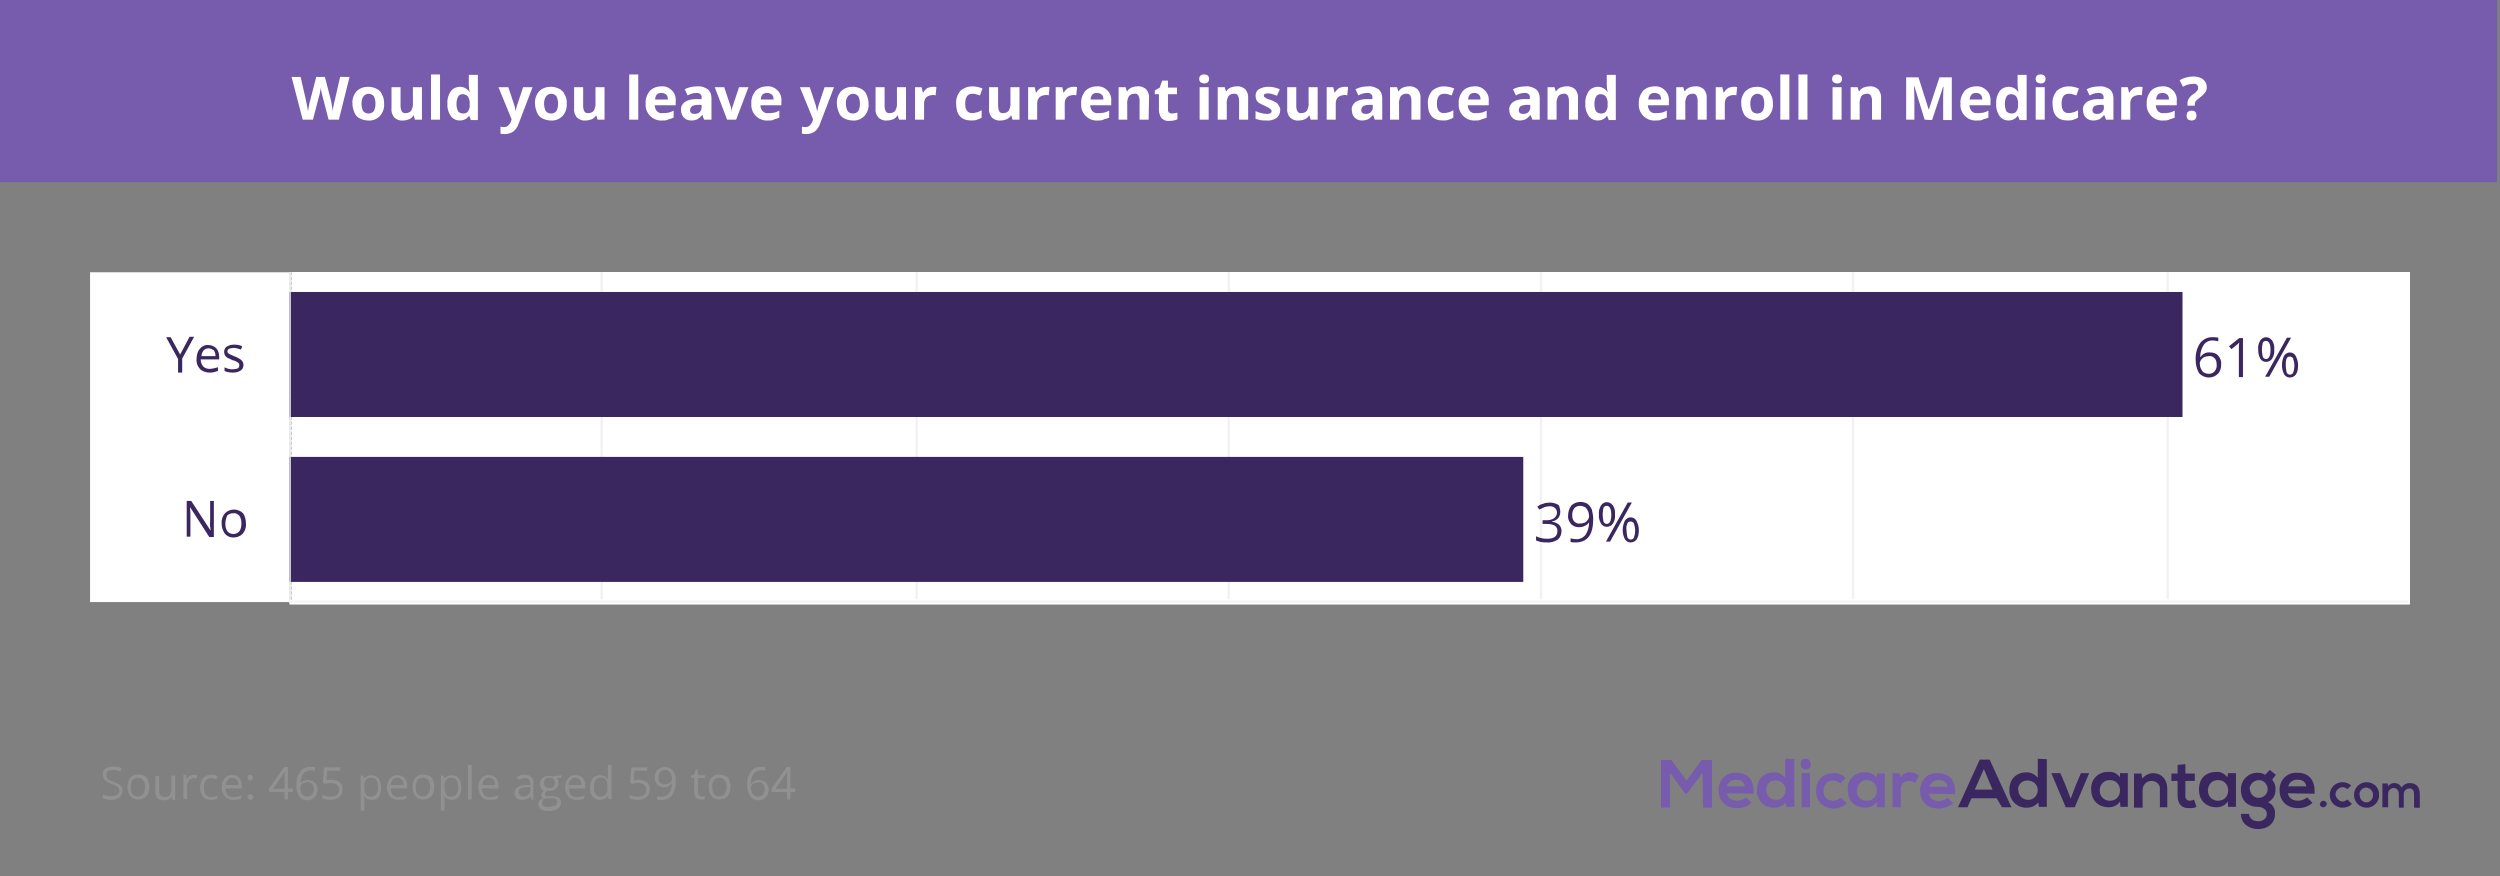 <svg xmlns="http://www.w3.org/2000/svg" xmlns:xlink="http://www.w3.org/1999/xlink" xml:space="preserve" id="Layer_1" x="0" y="0" enable-background="new 0 0 607.9 213.1" version="1.1" viewBox="0 0 607.9 213.1"><rect x="0" y="0" width="607.9" height="213.1" fill="#808080" stroke="none"/><style>.st0{fill-rule:evenodd;clip-rule:evenodd;fill:#fff}.st1{fill:#3b2760}.st3{fill:none;stroke:#f2f2f2;stroke-width:.607;stroke-miterlimit:10}.st11{fill-rule:evenodd;clip-rule:evenodd;fill:#3b2760}.st13{fill:none;stroke:#f5f5f5;stroke-width:.607;stroke-linecap:square;stroke-linejoin:bevel}.st15{fill:#919191}.st17{fill:#fff}</style><path id="path13" d="M21.9 66.2v80.2h563.5V66.2H21.9z" class="st0"/><g id="text23"><g><path d="m43.8 86.2 2.3-4.3h1.1l-2.9 5.3v3.4h-1v-3.3L40.4 82h1.1l2.3 4.2zM50.9 90.6c-.8 0-1.7-.3-2.3-.9-.6-.7-.9-1.5-.8-2.4 0-.9.2-1.8.8-2.5.5-.6 1.3-1 2.1-.9.7 0 1.4.3 1.9.8.5.6.7 1.3.7 2.1v.6h-4.5c0 .6.2 1.2.6 1.7.4.4 1 .6 1.5.6.7 0 1.4-.2 2.1-.4v.9c-.3.1-.6.2-1 .3-.3.1-.7.1-1.1.1zm-.2-5.9c-.5 0-.9.2-1.2.5-.3.4-.5.9-.5 1.4h3.4c0-.5-.1-1-.4-1.4-.4-.3-.9-.5-1.3-.5zM59.2 88.7c0 .6-.2 1.1-.7 1.4-.6.4-1.2.5-1.9.5s-1.4-.1-2-.4v-.9c.3.2.7.3 1 .4.3.1.7.1 1 .1.4 0 .8-.1 1.2-.2.4-.2.5-.8.3-1.2-.1-.1-.1-.2-.2-.2-.4-.3-.8-.5-1.3-.6-.4-.2-.9-.4-1.3-.6-.2-.1-.4-.3-.6-.6-.1-.2-.2-.5-.2-.8 0-.5.2-1 .6-1.3.5-.3 1.1-.5 1.8-.5s1.4.1 2 .4l-.3.8c-.6-.2-1.2-.4-1.8-.4-.4 0-.7.1-1.1.2-.2.1-.4.4-.4.6 0 .2 0 .3.1.4.1.1.3.3.4.3.4.2.7.3 1.1.5.6.2 1.1.5 1.6.8.6.5.7.9.7 1.3z" class="st1"/></g><g><path d="M52 130.6h-1.1l-4.7-7.3c.1.9.1 1.6.1 2.3v4.9h-.9v-8.7h1.1l4.7 7.2c0-.1 0-.4-.1-1s0-1 0-1.2v-5h.9v8.8zM59.8 127.3c.1.9-.2 1.8-.8 2.5-.6.6-1.4.9-2.2.9-.5 0-1.1-.1-1.5-.4-.5-.3-.8-.7-1-1.2-.3-.6-.4-1.2-.4-1.8-.1-.9.2-1.8.8-2.5.6-.6 1.4-.9 2.2-.9.8 0 1.6.3 2.2.9.5.7.7 1.6.7 2.5zm-5 0c0 .7.1 1.3.5 1.9.7.8 2 .9 2.8.1l.1-.1c.4-.6.5-1.2.5-1.9s-.1-1.3-.5-1.9c-.4-.4-.9-.7-1.5-.6-.6 0-1.1.2-1.5.6-.2.6-.4 1.2-.4 1.9z" class="st1"/></g></g><path id="path25" d="M70.4 66.2v80.2H586V66.2H70.4z" class="st0"/><path id="path27" d="M70.4 66.2v80.2H586V66.2H70.4z" class="st0"/><path id="path29" d="M70.4 66.2v80.2H586V66.2H70.4z" class="st0"/><path id="path31" d="M70.4 66.2V147H586V66.2H70.4z" class="st0"/><g><defs><path id="SVGID_1_" d="M70.4 66.2h514.9v80.2H70.4z"/></defs><clipPath id="SVGID_2_"><use xlink:href="#SVGID_1_" overflow="visible"/></clipPath><g clip-path="url(#SVGID_2_)"><path id="path33" d="M146.3 145.7V66.2" class="st3"/></g></g><g><defs><path id="SVGID_3_" d="M70.4 66.2h514.9v80.2H70.4z"/></defs><clipPath id="SVGID_4_"><use xlink:href="#SVGID_3_" overflow="visible"/></clipPath><g clip-path="url(#SVGID_4_)"><path id="path35" d="M222.9 145.7V66.2" class="st3"/></g></g><g><defs><path id="SVGID_5_" d="M70.4 66.2h514.9v80.2H70.4z"/></defs><clipPath id="SVGID_6_"><use xlink:href="#SVGID_5_" overflow="visible"/></clipPath><g clip-path="url(#SVGID_6_)"><path id="path37" d="M298.8 145.7V66.2" class="st3"/></g></g><g><defs><path id="SVGID_7_" d="M70.4 66.2h514.9v80.2H70.4z"/></defs><clipPath id="SVGID_8_"><use xlink:href="#SVGID_7_" overflow="visible"/></clipPath><g clip-path="url(#SVGID_8_)"><path id="path39" d="M374.7 145.7V66.2" class="st3"/></g></g><g><defs><path id="SVGID_9_" d="M70.4 66.2h514.9v80.2H70.4z"/></defs><clipPath id="SVGID_10_"><use xlink:href="#SVGID_9_" overflow="visible"/></clipPath><g clip-path="url(#SVGID_10_)"><path id="path41" d="M450.6 145.7V66.2" class="st3"/></g></g><g><defs><path id="SVGID_11_" d="M70.4 66.2h514.9v80.2H70.4z"/></defs><clipPath id="SVGID_12_"><use xlink:href="#SVGID_11_" overflow="visible"/></clipPath><g clip-path="url(#SVGID_12_)"><path id="path43" d="M527.1 145.7V66.2" class="st3"/></g></g><g><defs><path id="SVGID_13_" d="M70.4 66.2h514.9v80.2H70.4z"/></defs><clipPath id="SVGID_14_"><use xlink:href="#SVGID_13_" overflow="visible"/></clipPath><g clip-path="url(#SVGID_14_)"><path id="path45" fill="#cbcbcb" stroke="#cbcbcb" stroke-linejoin="bevel" stroke-width=".607" d="M70.1 145.7v-.6h.6v.6h-.6zm0-1.2v-.6h.6v.6h-.6zm0-1.2v-.6h.6v.6h-.6zm0-1.2v-.6h.6v.6h-.6zm0-1.2v-.6h.6v.6h-.6zm0-1.2v-.6h.6v.6h-.6zm0-1.2v-.6h.6v.6h-.6zm0-1.3v-.6h.6v.6h-.6zm0-1.2v-.6h.6v.6h-.6zm0-1.2v-.6h.6v.6h-.6zm0-1.2v-.6h.6v.6h-.6zm0-1.2v-.6h.6v.6h-.6zm0-1.2v-.6h.6v.6h-.6zm0-1.3v-.6h.6v.6h-.6zm0-1.2v-.6h.6v.6h-.6zm0-1.2v-.6h.6v.6h-.6zm0-1.2v-.6h.6v.6h-.6zm0-1.2v-.6h.6v.6h-.6zm0-1.2v-.6h.6v.6h-.6zm0-1.2v-.6h.6v.6h-.6zm0-1.3v-.6h.6v.6h-.6zm0-1.2v-.6h.6v.6h-.6zm0-1.2v-.6h.6v.6h-.6zm0-1.2v-.6h.6v.6h-.6zm0-1.2v-.6h.6v.6h-.6zm0-1.2v-.6h.6v.6h-.6zm0-1.2v-.6h.6v.6h-.6zm0-1.3v-.6h.6v.6h-.6zm0-1.2v-.6h.6v.6h-.6zm0-1.2v-.6h.6v.6h-.6zm0-1.2v-.6h.6v.6h-.6zm0-1.2v-.6h.6v.6h-.6zm0-1.2v-.6h.6v.6h-.6zm0-1.2v-.6h.6v.6h-.6zm0-1.3v-.6h.6v.6h-.6zm0-1.2v-.6h.6v.6h-.6zm0-1.2v-.6h.6v.6h-.6zm0-1.2v-.6h.6v.6h-.6zm0-1.2V99h.6v.6h-.6zm0-1.2v-.6h.6v.6h-.6zm0-1.2v-.6h.6v.6h-.6zm0-1.3v-.6h.6v.6h-.6zm0-1.2v-.6h.6v.6h-.6zm0-1.2v-.6h.6v.6h-.6zm0-1.2v-.6h.6v.6h-.6zm0-1.2v-.6h.6v.6h-.6zm0-1.2v-.6h.6v.6h-.6zm0-1.2v-.6h.6v.6h-.6zm0-1.3v-.6h.6v.6h-.6zm0-1.2v-.6h.6v.6h-.6zm0-1.2v-.6h.6v.6h-.6zm0-1.2v-.6h.6v.6h-.6zm0-1.2V82h.6v.6h-.6zm0-1.2v-.6h.6v.6h-.6zm0-1.2v-.6h.6v.6h-.6zm0-1.3v-.6h.6v.6h-.6zm0-1.2v-.6h.6v.6h-.6zm0-1.2v-.6h.6v.6h-.6zm0-1.2v-.6h.6v.6h-.6zm0-1.2v-.6h.6v.6h-.6zm0-1.2v-.6h.6v.6h-.6zm0-1.2V71h.6v.6h-.6zm0-1.3v-.6h.6v.6h-.6zm0-1.2v-.6h.6v.6h-.6zm0-1.2v-.6h.6v.6h-.6zm0-1.2v-.6h.6v.6h-.6z"/></g></g><path id="path47" d="M70.4 111.1v30.4h300v-30.4h-300z" class="st11"/><path id="path49" d="M70.4 71v30.4h460.3V71H70.4z" class="st11"/><g id="text55"><g><path d="M533.9 87.6c-.1-1.5.3-3 1.1-4.2.8-1 2-1.5 3.2-1.4.4 0 .8 0 1.2.1v.9c-.4-.1-.8-.2-1.2-.2-.9-.1-1.8.3-2.3 1-.6.9-.9 1.9-.9 3h.1c.5-.8 1.4-1.2 2.3-1.1.8 0 1.5.2 2 .8.5.6.8 1.3.7 2.1 0 .9-.2 1.7-.8 2.3-.6.6-1.4.9-2.2.9-.9 0-1.8-.4-2.4-1.1-.5-.9-.8-2-.8-3.1zm3.2 3.3c.5 0 1.1-.2 1.4-.6.4-.5.6-1.1.5-1.7 0-.5-.1-1.1-.5-1.5-.4-.4-.9-.6-1.4-.5-.4 0-.7.1-1.1.2-.3.2-.6.4-.8.7-.2.3-.3.6-.3.9 0 .4.1.9.3 1.3.2.4.4.7.7.9.5.2.8.3 1.2.3zM545.5 91.7h-1.1v-6.8c0-.6 0-1.1.1-1.6l-.3.3c-.1.1-.6.5-1.6 1.3l-.6-.7 2.5-2h.9v9.5zM553 85c.1.8-.1 1.6-.5 2.2-.3.5-.9.8-1.5.8s-1.1-.3-1.4-.8c-.4-.7-.5-1.5-.5-2.2-.1-.8.1-1.5.5-2.2.3-.5.9-.8 1.4-.8.6 0 1.1.3 1.5.8.4.7.6 1.4.5 2.2zm-3 0c0 .6.1 1.1.2 1.7.1.3.4.6.8.6.7 0 1.1-.7 1.1-2.2s-.4-2.2-1.1-2.2c-.4 0-.7.2-.8.5-.1.5-.2 1-.2 1.6zm7.1-2.9-5.3 9.5h-1l5.3-9.5h1zm1.7 6.7c0 .8-.1 1.6-.5 2.2-.3.5-.9.8-1.5.8s-1.1-.3-1.4-.8c-.7-1.4-.7-3 0-4.5.3-.5.9-.8 1.4-.8.6 0 1.1.3 1.4.8.4.8.6 1.5.6 2.3zm-3 0c0 .6.1 1.1.2 1.7.1.3.4.6.8.6s.7-.2.8-.5c.2-.5.3-1.1.3-1.7 0-.6-.1-1.1-.3-1.7-.1-.3-.5-.5-.8-.5-.4 0-.7.2-.8.5-.2.5-.2 1.1-.2 1.6z" class="st1"/></g></g><g id="text61"><g><path d="M379.4 124.5c0 .5-.2 1.1-.5 1.5-.4.4-.9.7-1.5.8v.1c.6 0 1.2.3 1.7.7.4.4.6 1 .6 1.5 0 .8-.3 1.6-.9 2.1-.8.5-1.7.8-2.7.7-.5 0-.9 0-1.4-.1-.4-.1-.8-.2-1.2-.4v-1c.8.4 1.7.6 2.7.6 1.7 0 2.5-.6 2.5-1.9 0-1.2-.9-1.7-2.7-1.7h-.9v-.9h1c.6 0 1.2-.1 1.8-.5.4-.3.7-.8.7-1.4 0-.4-.2-.8-.5-1.1-.4-.3-.8-.4-1.3-.4-.4 0-.8.1-1.2.2-.4.2-.9.4-1.3.6l-.5-.7c.4-.3.9-.6 1.4-.7.5-.2 1.1-.3 1.6-.3.8 0 1.5.2 2.2.6.2.4.4 1 .4 1.7zM387.4 126.3c0 3.7-1.4 5.6-4.3 5.6-.4 0-.8 0-1.2-.1v-.9c.4.1.8.2 1.2.2.9.1 1.8-.3 2.4-1 .6-.9.9-1.9.9-3h-.1c-.2.4-.6.6-1 .8-.4.2-.9.3-1.3.3-.7 0-1.5-.2-2-.8-.5-.6-.8-1.3-.7-2.1 0-.9.3-1.7.8-2.4 1.1-1 2.7-1.1 3.9-.4.5.4.9.9 1.1 1.5.2.8.3 1.5.3 2.3zm-3.2-3.3c-.5 0-1.1.2-1.4.6-.4.5-.5 1.1-.5 1.7 0 .5.1 1.1.5 1.5.4.4.9.6 1.4.5.4 0 .8-.1 1.1-.2.3-.1.6-.4.8-.7.2-.3.3-.6.3-.9 0-.4-.1-.9-.3-1.3-.2-.4-.4-.7-.7-.9-.4-.2-.8-.3-1.2-.3zM392.7 125.1c.1.8-.1 1.6-.5 2.2-.3.5-.9.8-1.5.8s-1.1-.3-1.4-.8c-.4-.7-.6-1.5-.5-2.2-.1-.8.1-1.5.5-2.2.3-.5.9-.8 1.4-.8.6 0 1.1.3 1.5.8.4.6.6 1.4.5 2.2zm-3 0c0 .6.1 1.1.2 1.7.1.3.4.6.8.6.7 0 1.1-.7 1.1-2.2 0-1.5-.4-2.2-1.1-2.2-.4 0-.7.2-.8.5-.1.4-.2 1-.2 1.6zm7.1-2.9-5.3 9.5h-1l5.3-9.5h1zm1.7 6.7c0 .8-.1 1.6-.5 2.2-.3.5-.9.8-1.5.8s-1.1-.3-1.4-.8c-.7-1.4-.7-3 0-4.5.3-.5.9-.8 1.4-.8.6 0 1.1.3 1.4.8.4.8.6 1.5.6 2.3zm-3 0c0 .6.1 1.1.2 1.7.1.3.4.6.8.6s.7-.2.8-.5c.2-.5.3-1.1.3-1.7 0-.6-.1-1.1-.3-1.7-.1-.3-.5-.5-.8-.5-.4 0-.7.2-.8.5-.2.5-.3 1-.2 1.6z" class="st1"/></g></g><g><defs><path id="SVGID_15_" d="M70.4 66.2h515.5V147H70.4z"/></defs><clipPath id="SVGID_16_"><use xlink:href="#SVGID_15_" overflow="visible"/></clipPath><g clip-path="url(#SVGID_16_)"><path id="path63" d="M70.4 146.3h514.9" class="st13"/></g></g><g><defs><path id="SVGID_17_" d="M70.4 66.2h515.5V147H70.4z"/></defs><clipPath id="SVGID_18_"><use xlink:href="#SVGID_17_" overflow="visible"/></clipPath><g clip-path="url(#SVGID_18_)"><path id="path65" d="M70.4 66.2v80.2" class="st13"/></g></g><g id="text75"><g><path d="M29.8 192.3c0 .6-.3 1.2-.7 1.6-.6.4-1.3.6-2 .6s-1.5-.1-2.1-.4v-.9c.3.1.7.2 1 .3.4.1.7.1 1.1.1.5 0 1-.1 1.4-.3.3-.2.5-.6.5-1 0-.2 0-.5-.2-.7-.1-.2-.3-.4-.5-.5-.4-.2-.8-.4-1.2-.5-.6-.2-1.1-.5-1.6-.9-.3-.4-.5-.9-.5-1.4 0-.6.2-1.1.7-1.4.5-.4 1.2-.6 1.8-.5.7 0 1.5.1 2.1.4l-.3.8c-.6-.3-1.2-.4-1.9-.4-.4 0-.8.1-1.1.3-.3.2-.4.5-.4.9 0 .2 0 .5.1.7.1.2.3.4.5.5.3.2.7.4 1.1.5.6.2 1.2.5 1.7.9.3.3.5.8.5 1.3zM36.3 191.4c0 .8-.2 1.6-.7 2.2-.5.5-1.2.8-2 .8-.5 0-1-.1-1.4-.4-.4-.3-.7-.6-.9-1.1-.2-.5-.3-1.1-.3-1.6 0-.8.2-1.6.7-2.2.5-.5 1.2-.8 2-.8.7 0 1.5.3 2 .8.4.7.6 1.5.6 2.3zm-4.5 0c0 .6.1 1.2.4 1.7.7.7 1.8.8 2.5.1l.1-.1c.3-.5.5-1.1.5-1.7 0-.6-.1-1.2-.5-1.7-.3-.4-.8-.6-1.3-.6s-1 .2-1.3.6c-.3.5-.4 1.1-.4 1.7zM38.7 188.5v3.8c0 .4.1.8.3 1.1.3.3.6.4 1 .4.5 0 1-.1 1.3-.5.3-.5.5-1.1.4-1.6v-3.1h.9v5.9h-.7l-.1-.8c-.2.3-.4.5-.8.7-.3.2-.7.2-1.1.2-.6 0-1.2-.1-1.6-.5-.4-.4-.6-1-.5-1.6v-3.8h.9zM47.2 188.4c.2 0 .5 0 .7.1l-.1.8c-.2 0-.4-.1-.6-.1-.5 0-.9.2-1.2.6-.3.4-.5.9-.5 1.4v3.1h-.9v-5.9h.7l.1 1.1c.2-.4.5-.7.8-.9.3-.1.7-.2 1-.2zM51.4 194.5c-.7 0-1.5-.2-2-.8-.5-.6-.8-1.4-.7-2.2-.1-.8.2-1.6.7-2.3.5-.6 1.3-.8 2-.8.3 0 .6 0 .8.1.2 0 .5.1.7.2l-.3.8c-.2-.1-.4-.1-.6-.2-.2 0-.4-.1-.6-.1-1.2 0-1.8.8-1.8 2.3 0 .6.1 1.2.4 1.7.3.4.8.6 1.3.6s1-.1 1.5-.3v.8c-.4.1-.9.2-1.4.2zM56.7 194.5c-.8 0-1.5-.2-2-.8-.5-.6-.8-1.4-.8-2.2 0-.8.2-1.6.7-2.2.5-.6 1.2-.9 1.9-.8.7 0 1.3.2 1.7.7.4.5.7 1.2.6 1.9v.6h-4c0 .6.2 1.1.5 1.6.4.4.9.6 1.4.5.6 0 1.3-.1 1.9-.4v.8l-.9.3c-.3-.1-.7 0-1 0zm-.2-5.4c-.4 0-.8.1-1.1.5-.3.4-.5.8-.5 1.3H58c0-.5-.1-.9-.4-1.3-.3-.3-.7-.5-1.1-.5zM60.2 189.1c0-.5.2-.7.6-.7.4 0 .7.2.7.7 0 .2 0 .4-.2.5-.3.2-.7.3-.9 0-.1-.1-.2-.3-.2-.5zm0 4.7c0-.2 0-.4.2-.5.1-.1.3-.2.5-.2s.4.1.5.2c.1.2.2.3.2.5s0 .4-.2.5c-.3.2-.7.3-.9 0-.2-.1-.3-.3-.3-.5zM71.2 192.6H70v1.8h-.8v-1.8h-3.8v-.8l3.7-5.3h.9v5.2h1.2v.9zm-2-.8v-2.6c0-.5 0-1.1.1-1.7-.1.3-.3.6-.5.8l-2.4 3.5h2.8zM72.1 191c-.1-1.2.2-2.4.9-3.4.6-.8 1.6-1.2 2.6-1.1.3 0 .6 0 1 .1v.8c-.3-.1-.6-.1-.9-.1-.7 0-1.4.2-1.9.8-.5.7-.8 1.6-.7 2.5H73c.4-.6 1.1-1 1.9-.9.6 0 1.2.2 1.7.6.4.5.6 1.1.6 1.7 0 .7-.2 1.4-.7 1.9-.5.5-1.1.7-1.8.7-.8 0-1.5-.3-1.9-.9-.6-.9-.8-1.8-.7-2.7zm2.6 2.7c.4 0 .9-.2 1.2-.5.3-.4.5-.9.4-1.4 0-.4-.1-.9-.4-1.2-.3-.3-.7-.5-1.2-.4-.3 0-.6.1-.9.2-.3.1-.5.3-.6.5-.2.2-.2.5-.2.7 0 .4.1.7.2 1 .1.3.3.6.6.8.2.2.6.3.9.3zM80.7 189.6c.7 0 1.4.2 1.9.6.5.4.7 1 .7 1.7s-.2 1.4-.8 1.9c-.6.5-1.4.7-2.1.7-.7 0-1.4-.1-2-.4v-.9c.3.2.6.3.9.4.4.1.7.1 1.1.1.5 0 1-.1 1.5-.4.4-.3.6-.8.5-1.3 0-1.1-.7-1.6-2-1.6-.5 0-.9.1-1.4.2l-.5-.3.3-3.7h3.9v.8h-3.1l-.2 2.3c.4-.1.8-.1 1.3-.1zM90.4 194.5c-.4 0-.7-.1-1-.2-.3-.1-.6-.4-.8-.6h-.1c0 .3.1.6.1 1v2.4h-.9v-8.5h.7l.1.8c.2-.3.5-.5.8-.7.3-.1.7-.2 1-.2.7 0 1.4.3 1.8.8.8 1.4.8 3.1 0 4.5-.3.4-1 .7-1.7.7zm-.1-5.4c-.5 0-1 .1-1.3.5-.3.5-.5 1-.4 1.6v.2c-.1.6.1 1.2.4 1.8.3.4.8.6 1.3.5.5 0 .9-.2 1.2-.6.3-.5.5-1.1.4-1.7 0-.6-.1-1.2-.4-1.7-.3-.4-.7-.6-1.2-.6zM96.9 194.5c-.8 0-1.5-.2-2-.8-.5-.6-.8-1.4-.8-2.2 0-.8.2-1.6.7-2.2.5-.6 1.2-.9 1.9-.8.7 0 1.3.2 1.7.7.4.5.7 1.2.6 1.9v.6h-4c0 .6.2 1.1.5 1.6.4.4.9.6 1.4.5.6 0 1.3-.1 1.9-.4v.8l-.9.3c-.3-.1-.7 0-1 0zm-.3-5.4c-.4 0-.8.1-1.1.5-.3.4-.5.8-.5 1.3h3.1c0-.5-.1-.9-.4-1.3-.3-.3-.6-.5-1.1-.5zM105.6 191.4c0 .8-.2 1.6-.7 2.2-.5.5-1.2.8-2 .8-.5 0-1-.1-1.4-.4-.4-.3-.7-.6-.9-1.1-.2-.5-.3-1.1-.3-1.6 0-.8.2-1.6.7-2.2.5-.5 1.2-.8 2-.8.7 0 1.5.3 2 .8.4.7.7 1.5.6 2.3zm-4.5 0c0 .6.1 1.2.4 1.7.7.7 1.8.8 2.5.1l.1-.1c.3-.5.5-1.1.5-1.7 0-.6-.1-1.2-.5-1.7-.3-.4-.8-.6-1.3-.6s-1 .2-1.3.6c-.2.5-.4 1.1-.4 1.7zM109.9 194.5c-.4 0-.7-.1-1-.2-.3-.1-.6-.4-.8-.6h-.1c0 .3.1.6.1 1v2.4h-.9v-8.5h.7l.1.8c.2-.3.5-.5.8-.7.3-.1.7-.2 1-.2.7 0 1.4.3 1.8.8.8 1.4.8 3.1 0 4.5-.4.4-1 .7-1.7.7zm-.1-5.4c-.5 0-1 .1-1.3.5-.3.5-.5 1-.4 1.6v.2c-.1.6.1 1.2.4 1.8.3.4.8.6 1.3.5.5 0 .9-.2 1.2-.6.3-.5.5-1.1.4-1.7 0-.6-.1-1.2-.4-1.7-.3-.4-.8-.6-1.2-.6zM114.7 194.4h-.9V186h.9v8.4zM119.1 194.5c-.8 0-1.5-.2-2-.8-.5-.6-.8-1.4-.8-2.2 0-.8.2-1.6.7-2.2.5-.6 1.2-.9 1.9-.8.7 0 1.3.2 1.7.7.4.5.7 1.2.6 1.9v.6h-4c0 .6.2 1.1.5 1.6.4.4.9.6 1.4.5.6 0 1.3-.1 1.9-.4v.8l-.9.3c-.3-.1-.7 0-1 0zm-.2-5.4c-.4 0-.8.1-1.1.5-.3.4-.5.8-.5 1.3h3.1c0-.5-.1-.9-.4-1.3-.3-.3-.7-.5-1.1-.5zM129.2 194.4l-.2-.8c-.2.3-.5.6-.9.7-.3.1-.7.2-1.1.2-.5 0-1-.1-1.4-.4-.3-.3-.5-.8-.5-1.3 0-1.2.9-1.8 2.8-1.9h1v-.4c0-.4-.1-.7-.3-1-.3-.2-.6-.4-.9-.3-.6 0-1.1.2-1.7.4l-.3-.7c.3-.2.6-.3.9-.4.3-.1.7-.1 1-.1.6 0 1.1.1 1.6.5.4.4.6.9.5 1.5v4h-.5zm-2-.7c.5 0 .9-.1 1.3-.5.3-.3.5-.8.5-1.3v-.5h-.9c-.5 0-1.1.1-1.5.3-.3.2-.5.5-.5.9 0 .3.1.5.3.7.2.4.5.4.8.4zM136.5 188.5v.6l-1.1.1c.1.1.2.3.3.5.1.2.1.4.1.7 0 .5-.2 1-.6 1.4-.5.4-1 .5-1.6.5h-.5c-.3.1-.5.4-.6.8 0 .1.1.3.2.4.2.1.4.1.7.1h1c.5 0 1 .1 1.5.4.3.3.5.7.5 1.2 0 .6-.3 1.2-.8 1.5-.7.4-1.5.6-2.3.5-.6 0-1.2-.1-1.8-.4-.4-.3-.6-.7-.6-1.2 0-.3.1-.7.3-.9.3-.3.6-.5 1-.5-.2-.1-.3-.2-.4-.3-.1-.1-.2-.3-.2-.5s.1-.4.2-.6c.1-.2.3-.3.5-.5-.3-.1-.6-.4-.7-.6-.5-.8-.4-1.8.3-2.5.5-.4 1-.6 1.6-.5.3 0 .6 0 .8.1l2.2-.3zm-4.7 6.8c0 .3.1.6.4.7.4.2.8.3 1.1.2.6 0 1.1-.1 1.7-.3.3-.2.5-.5.5-.9 0-.3-.1-.5-.3-.7-.3-.2-.7-.2-1.1-.2H133c-.3 0-.7.1-.9.3-.2.3-.3.6-.3.9zm.5-4.9c0 .3.1.7.3.9.3.2.6.3 1 .3.6.1 1.2-.3 1.3-.9v-.3c.1-.6-.3-1.2-1-1.3h-.3c-.4 0-.7.1-1 .3-.2.2-.3.6-.3 1zM140.2 194.5c-.8 0-1.5-.2-2-.8-.5-.6-.8-1.4-.8-2.2 0-.8.2-1.6.7-2.2.5-.6 1.2-.9 1.9-.8.7 0 1.3.2 1.7.7.4.5.7 1.2.6 1.9v.6h-4c0 .6.2 1.1.5 1.6.4.4.9.6 1.4.5.6 0 1.3-.1 1.9-.4v.8l-.9.3c-.4-.1-.7 0-1 0zm-.3-5.4c-.4 0-.8.1-1.1.5-.3.4-.5.8-.5 1.3h3.1c0-.5-.1-.9-.4-1.3-.3-.3-.7-.5-1.1-.5zM147.8 193.6c-.5.6-1.2.9-1.9.9s-1.3-.3-1.8-.8c-.5-.6-.7-1.4-.6-2.2 0-.8.2-1.6.6-2.2.4-.5 1.1-.8 1.8-.8s1.4.3 1.8.9h.1V186h.9v8.3h-.7l-.2-.7zm-1.8.1c.5 0 1-.1 1.3-.5.3-.5.5-1 .4-1.6v-.2c.1-.6-.1-1.2-.4-1.8-.3-.4-.8-.6-1.3-.5-.5 0-.9.2-1.2.6-.3.5-.4 1.1-.4 1.7 0 .6.1 1.2.4 1.7.3.4.8.6 1.2.6zM155.4 189.6c.7 0 1.4.2 1.9.6.5.4.7 1 .7 1.7s-.2 1.4-.8 1.9c-.6.5-1.4.7-2.1.7-.7 0-1.4-.1-2-.4v-.9c.3.2.6.3.9.4.4.1.7.1 1.1.1.5 0 1-.1 1.5-.4.4-.3.6-.8.5-1.3 0-1.1-.7-1.6-2-1.6-.5 0-.9.1-1.4.2l-.5-.3.3-3.7h3.9v.8h-3.1l-.2 2.3c.5-.1.9-.1 1.3-.1zM164.3 189.9c0 3.1-1.2 4.6-3.5 4.6-.3 0-.7 0-1-.1v-.8c.3.1.6.1 1 .1.7.1 1.4-.2 1.9-.8.5-.7.7-1.6.7-2.4h-.1c-.2.3-.5.5-.8.7-.3.2-.7.2-1.1.2-.6 0-1.2-.2-1.6-.6-.4-.5-.6-1.1-.6-1.7 0-.7.2-1.4.7-1.9.9-.8 2.2-.9 3.2-.3.4.3.7.7.9 1.2.2.5.4 1.1.3 1.8zm-2.6-2.7c-.4 0-.9.2-1.2.5-.3.4-.4.9-.4 1.4 0 .4.1.9.4 1.2.3.3.7.5 1.2.4.3 0 .6-.1.9-.2.3-.1.5-.3.6-.5.1-.2.2-.5.2-.7 0-.4-.1-.7-.2-1-.1-.3-.3-.6-.6-.7-.3-.3-.6-.4-.9-.4zM170.6 193.7h.5c.1 0 .2 0 .3-.1v.7c-.1.1-.3.1-.4.1h-.5c-1.1 0-1.7-.6-1.7-1.8v-3.5h-.8v-.4l.8-.4.4-1.2h.5v1.4h1.7v.7h-1.7v3.4c0 .3.1.6.3.8.1.2.3.3.6.3zM177.6 191.4c0 .8-.2 1.6-.7 2.2-.5.5-1.2.8-2 .8-.5 0-1-.1-1.4-.4-.4-.3-.7-.6-.9-1.1-.2-.5-.3-1.1-.3-1.6 0-.8.2-1.6.7-2.2.5-.5 1.2-.8 2-.8.7 0 1.5.3 2 .8.4.7.7 1.5.6 2.3zm-4.4 0c0 .6.1 1.2.4 1.7.7.7 1.8.8 2.5.1l.1-.1c.3-.5.5-1.1.5-1.7 0-.6-.1-1.2-.5-1.7-.3-.4-.8-.6-1.3-.6s-1 .2-1.3.6c-.3.5-.5 1.1-.4 1.7zM181.7 191c-.1-1.2.2-2.4.9-3.4.6-.8 1.6-1.2 2.6-1.1.3 0 .6 0 .9.1v.8c-.3-.1-.6-.1-.9-.1-.7 0-1.4.2-1.9.8-.5.7-.8 1.6-.7 2.5h.1c.4-.6 1.1-1 1.9-.9.6 0 1.2.2 1.7.6.4.5.6 1.1.6 1.7 0 .7-.2 1.4-.7 1.9-.5.5-1.1.7-1.8.7-.8 0-1.5-.3-1.9-.9-.6-.9-.9-1.8-.8-2.7zm2.6 2.7c.4 0 .9-.1 1.2-.5.3-.4.5-.9.4-1.4 0-.4-.1-.9-.4-1.2-.3-.3-.7-.5-1.2-.4-.3 0-.6.1-.9.2-.3.1-.5.3-.6.5-.2.2-.2.5-.2.7 0 .4.1.7.2 1 .1.3.3.6.6.8.3.2.6.3.9.3zM193.4 192.6h-1.2v1.8h-.8v-1.8h-3.8v-.8l3.7-5.3h.9v5.2h1.2v.9zm-2-.8v-2.6c0-.5 0-1.1.1-1.7-.1.3-.3.6-.5.8l-2.4 3.5h2.8z" class="st15"/></g></g><path id="path77" fill="#775bac" fill-rule="evenodd" d="M0 0v44.3h607.2V0H0z" clip-rule="evenodd"/><g id="text83"><g><path d="M82.4 29.1h-2.5l-1.4-5.4c-.1-.2-.1-.6-.3-1.2-.1-.6-.2-1-.2-1.2 0 .3-.1.7-.2 1.2-.1.6-.2 1-.3 1.2l-1.4 5.4h-2.5l-2.7-10.4h2.2l1.3 5.7c.2 1 .4 1.9.5 2.7 0-.3.1-.7.2-1.3.1-.6.2-1 .3-1.3l1.5-5.8H79l1.5 5.8c.1.3.1.7.2 1.2s.2 1 .2 1.4c0-.4.1-.8.2-1.4.1-.5.2-1 .3-1.3l1.3-5.7H85l-2.6 10.4zM93.4 25.2c.1 1.1-.3 2.2-1 3-.8.8-1.8 1.2-2.9 1.1-.7 0-1.4-.2-2-.5-.6-.3-1.1-.8-1.3-1.4-.3-.7-.5-1.4-.5-2.2-.1-1.1.3-2.2 1-3 .8-.8 1.8-1.1 2.9-1.1.7 0 1.4.2 2 .5.6.3 1.1.8 1.3 1.4.4.7.5 1.4.5 2.2zm-5.5 0c0 .6.1 1.2.4 1.8.3.4.8.6 1.3.6s1-.2 1.3-.6c.3-.5.4-1.2.4-1.8 0-.6-.1-1.2-.4-1.8-.6-.7-1.6-.8-2.3-.2l-.2.2c-.4.5-.5 1.2-.5 1.8zM100.9 29.1l-.3-1h-.1c-.2.4-.6.7-1 .9-.5.2-1 .3-1.5.3-.8.1-1.5-.2-2.1-.7-.5-.6-.8-1.4-.7-2.2v-5.2h2.2v4.6c0 .5.1.9.3 1.3.2.3.6.5 1 .4.5 0 1-.2 1.3-.6.3-.6.5-1.3.4-2v-3.7h2.2v7.9h-1.7zM107 29.1h-2.2v-11h2.2v11zM111.8 29.3c-.9 0-1.7-.4-2.2-1.1-.6-.9-.9-1.9-.8-3-.1-1.1.2-2.1.8-3 .5-.7 1.4-1.1 2.2-1.1.9 0 1.8.4 2.3 1.2h.1c-.1-.5-.2-1.1-.2-1.6v-2.5h2.2v11h-1.7l-.4-1h-.1c-.4.7-1.3 1.1-2.2 1.1zm.8-1.7c.5 0 .9-.1 1.2-.5.3-.5.5-1.1.4-1.6v-.2c.1-.6-.1-1.3-.4-1.8-.3-.4-.8-.6-1.3-.6s-.9.2-1.1.6c-.3.5-.4 1.2-.4 1.8 0 .6.1 1.2.4 1.8.3.3.7.5 1.2.5zM121.2 21.2h2.4l1.5 4.5c.1.4.2.9.3 1.4 0-.5.2-.9.3-1.4l1.5-4.5h2.3l-3.4 8.9c-.2.7-.7 1.4-1.3 1.9-.6.4-1.3.6-2 .6-.4 0-.7 0-1.1-.1v-1.7c.3.1.6.1.9.1.4 0 .7-.1 1-.4.3-.3.6-.7.7-1.1l.1-.4-3.2-7.8zM137.8 25.2c.1 1.1-.3 2.2-1 3-.8.8-1.8 1.2-2.9 1.1-.7 0-1.4-.2-2-.5-.6-.3-1.1-.8-1.3-1.4-.3-.7-.5-1.4-.5-2.2-.1-1.1.3-2.2 1-3 .8-.8 1.8-1.1 2.9-1.1.7 0 1.4.2 2 .5.6.3 1.1.8 1.3 1.4.4.7.6 1.4.5 2.2zm-5.5 0c0 .6.1 1.2.4 1.8.3.4.8.6 1.3.6s1-.2 1.3-.6c.3-.5.4-1.2.4-1.8 0-.6-.1-1.2-.4-1.8-.6-.7-1.6-.8-2.3-.2l-.2.2c-.4.5-.5 1.2-.5 1.8zM145.3 29.1l-.3-1h-.1c-.2.4-.6.7-1 .9-.5.2-1 .3-1.5.3-.8.1-1.5-.2-2.1-.7-.5-.6-.8-1.4-.7-2.2v-5.2h2.2v4.6c0 .5.1.9.3 1.3.2.3.6.5 1 .4.5 0 1-.2 1.3-.6.3-.6.5-1.3.4-2v-3.7h2.2v7.9h-1.7zM155.2 29.1H153v-11h2.2v11zM161.1 29.3c-1.1.1-2.2-.3-3-1.1-.8-.8-1.2-1.9-1.1-3-.1-1.1.3-2.2 1-3.1.7-.7 1.7-1.1 2.8-1.1 1-.1 1.9.3 2.6 1 .7.7 1 1.7.9 2.6v1h-5.1c0 .5.2 1 .5 1.4.4.4.9.6 1.4.5.5 0 .9 0 1.4-.1.5-.1.9-.3 1.3-.5v1.7c-.4.2-.8.3-1.2.4-.5.3-1 .3-1.5.3zm-.3-6.7c-.4 0-.8.1-1.1.4-.3.4-.4.8-.4 1.2h3.1c0-.5-.1-.9-.4-1.2-.4-.3-.8-.4-1.2-.4zM171.2 29.1l-.4-1.1h-.1c-.3.4-.7.7-1.1 1-.5.2-1 .3-1.5.3-.7 0-1.3-.2-1.8-.7-.5-.5-.7-1.2-.7-1.9-.1-.7.3-1.4.9-1.9.8-.5 1.7-.7 2.7-.7h1.4v-.3c.1-.6-.3-1.1-.9-1.2h-.3c-.8 0-1.5.2-2.2.6l-.7-1.5c.9-.5 2-.7 3.1-.7.9-.1 1.7.2 2.5.7.6.5.9 1.3.9 2.1v5.3h-1.8zm-.7-3.6h-.8c-.5 0-1 .1-1.4.3-.3.2-.5.6-.5 1 0 .6.4.9 1.1.9.4 0 .9-.1 1.2-.4.3-.3.5-.7.5-1.1v-.7zM176.8 29.1l-3-7.9h2.3l1.5 4.5c.2.5.3 1.1.3 1.6 0-.6.1-1.1.3-1.6l1.5-4.5h2.3l-3 7.9h-2.2zM186.8 29.3c-1.1.1-2.2-.3-3-1.1-.8-.8-1.2-1.9-1.1-3-.1-1.1.3-2.2 1-3.1.7-.7 1.7-1.1 2.8-1.1 1-.1 1.9.3 2.6 1 .7.7 1 1.7.9 2.6v1h-5.1c0 .5.2 1 .5 1.4.4.4.9.6 1.4.5.5 0 .9 0 1.4-.1.5-.1.9-.3 1.3-.5v1.7c-.4.2-.8.3-1.2.4-.4.3-.9.3-1.5.3zm-.3-6.7c-.4 0-.8.1-1.1.4-.3.4-.4.8-.4 1.2h3.1c0-.5-.1-.9-.4-1.2-.4-.3-.8-.4-1.2-.4zM194.5 21.2h2.4l1.5 4.5c.1.4.2.9.3 1.4.1-.5.2-.9.3-1.4l1.5-4.5h2.3l-3.4 8.9c-.2.7-.7 1.4-1.3 1.9-.6.4-1.3.6-2 .6-.4 0-.7 0-1.1-.1v-1.7c.3.1.6.1.9.1.4 0 .7-.1 1-.4.3-.3.6-.7.7-1.1l.1-.4-3.2-7.8zM211.2 25.2c.1 1.1-.3 2.2-1 3-.8.8-1.8 1.2-2.9 1.1-.7 0-1.4-.2-2-.5-.6-.3-1.1-.8-1.3-1.4-.3-.7-.5-1.4-.5-2.2-.1-1.1.3-2.2 1-3 .8-.8 1.8-1.1 2.9-1.1.7 0 1.4.2 2 .5.6.3 1.1.8 1.3 1.4.3.7.5 1.4.5 2.2zm-5.5 0c0 .6.1 1.2.4 1.8.3.4.8.6 1.3.6s1-.2 1.3-.6c.3-.5.4-1.2.4-1.8 0-.6-.1-1.2-.4-1.8-.6-.7-1.6-.8-2.3-.2l-.2.2c-.4.5-.6 1.2-.5 1.8zM218.6 29.1l-.3-1h-.1c-.2.4-.6.7-1 .9-.5.2-1 .3-1.5.3-.8.1-1.5-.2-2.1-.7-.5-.6-.8-1.4-.7-2.2v-5.2h2.2v4.6c0 .5.1.9.3 1.3.2.3.6.5 1 .4.5 0 1-.2 1.3-.6.3-.6.5-1.3.4-2v-3.7h2.2v7.9h-1.7zM227 21.1c.2 0 .5 0 .7.1l-.2 2c-.2-.1-.4-.1-.6-.1-.6 0-1.2.2-1.6.5-.4.4-.6.9-.6 1.5v4h-2.2v-7.9h1.6l.3 1.3h.1c.2-.4.6-.8 1-1.1.6-.2 1-.3 1.5-.3zM236.2 29.3c-2.5 0-3.7-1.4-3.7-4.1-.1-1.1.3-2.2 1-3.1.8-.7 1.8-1.1 2.9-1.1.9 0 1.7.2 2.5.5l-.6 1.7c-.3-.1-.7-.2-1-.3-.3-.1-.6-.1-.9-.1-1.1 0-1.7.8-1.7 2.4 0 1.6.6 2.3 1.7 2.3.4 0 .8-.1 1.2-.2.4-.1.7-.3 1.1-.5v1.8c-.3.2-.7.4-1.1.5-.5.2-.9.2-1.4.2zM246.2 29.1l-.3-1h-.1c-.2.4-.6.7-1 .9-.5.2-1 .3-1.5.3-.8.1-1.5-.2-2.1-.7-.5-.6-.8-1.4-.7-2.2v-5.2h2.2v4.6c0 .4.1.9.3 1.3.2.3.6.5 1 .4.5 0 1-.2 1.3-.6.3-.6.5-1.3.4-2v-3.7h2.2v7.9h-1.7zM254.5 21.1c.2 0 .5 0 .7.1l-.2 2c-.2-.1-.4-.1-.6-.1-.6 0-1.2.2-1.6.5-.4.4-.6.9-.6 1.5v4H250v-7.9h1.6l.3 1.3h.1c.2-.4.6-.8 1-1.1.6-.2 1.1-.3 1.5-.3zM261.2 21.1c.2 0 .5 0 .7.1l-.2 2c-.2-.1-.4-.1-.6-.1-.6 0-1.2.2-1.6.5-.4.4-.6.9-.6 1.5v4h-2.2v-7.9h1.6l.3 1.3h.1c.2-.4.6-.8 1-1.1.5-.2 1-.3 1.5-.3zM267 29.3c-1.1.1-2.2-.3-3-1.1-.8-.8-1.2-1.9-1.1-3-.1-1.1.3-2.2 1-3.1.7-.7 1.7-1.1 2.8-1.1 1-.1 1.9.3 2.6 1 .7.7 1 1.7.9 2.6v1h-5.1c0 .5.2 1 .5 1.4.4.4.9.6 1.4.5.5 0 .9 0 1.4-.1.5-.1.9-.3 1.3-.5v1.7c-.4.2-.8.3-1.2.4-.5.3-1 .3-1.5.3zm-.3-6.7c-.4 0-.8.1-1.1.4-.3.4-.4.8-.4 1.2h3.1c0-.5-.1-.9-.4-1.2-.4-.3-.8-.4-1.2-.4zM279.3 29.1h-2.2v-4.6c0-.5-.1-.9-.3-1.3-.2-.3-.6-.5-1-.4-.5 0-1 .2-1.3.6-.3.6-.5 1.3-.4 2v3.7H272v-7.9h1.7l.3 1h.1c.2-.4.6-.7 1-.9.5-.2 1-.3 1.5-.3.8-.1 1.5.2 2.1.7.5.6.8 1.4.7 2.2l-.1 5.2zM284.9 27.6c.5 0 .9-.1 1.4-.2V29c-.6.3-1.3.4-2 .4-.7.1-1.4-.2-1.9-.7-.4-.6-.6-1.3-.6-2v-3.8h-1V22l1.2-.7.6-1.7h1.4v1.7h2.2v1.6H284v3.8c0 .3.1.5.3.7.1.1.4.2.6.2zM291.6 19.2c0-.7.4-1.1 1.2-1.1.8 0 1.2.4 1.2 1.1 0 .3-.1.6-.3.8-.2.2-.6.3-.9.3-.8-.1-1.2-.4-1.2-1.1zm2.3 9.9h-2.2v-7.9h2.2v7.9zM303.5 29.1h-2.2v-4.6c0-.5-.1-.9-.3-1.3-.2-.3-.6-.5-1-.4-.5 0-1 .2-1.3.6-.3.6-.5 1.3-.4 2v3.7h-2.2v-7.9h1.7l.3 1h.1c.2-.4.6-.7 1-.9.5-.2 1-.3 1.5-.3.8-.1 1.5.2 2.1.7.5.6.8 1.4.7 2.2v5.2zM311.3 26.8c0 .7-.3 1.4-.9 1.9-.8.5-1.7.7-2.5.6-.5 0-1 0-1.5-.1-.4-.1-.8-.2-1.1-.3V27c.4.2.9.4 1.4.5.4.1.9.2 1.3.2.8 0 1.2-.2 1.2-.7 0-.2-.1-.3-.2-.4-.2-.1-.3-.3-.5-.4-.3-.1-.6-.3-1-.5-.5-.2-.9-.4-1.4-.7-.3-.2-.5-.5-.6-.7-.1-.3-.2-.7-.2-1 0-.7.3-1.3.8-1.6.7-.4 1.5-.6 2.3-.6 1 0 1.9.2 2.8.6l-.7 1.6c-.4-.2-.7-.3-1.1-.4-.3-.1-.7-.2-1.1-.2-.6 0-1 .2-1 .5 0 .2.1.4.3.5.4.3.9.5 1.4.6.5.2.9.4 1.4.7.3.2.5.5.6.8.3.3.3.6.3 1zM318.7 29.1l-.3-1h-.1c-.2.4-.6.7-1 .9-.5.2-1 .3-1.5.3-.8.1-1.5-.2-2.1-.7-.5-.6-.8-1.4-.7-2.2v-5.2h2.2v4.6c0 .5.1.9.3 1.3.2.3.6.5 1 .4.5 0 1-.2 1.3-.6.3-.6.5-1.3.4-2v-3.7h2.2v7.9h-1.7zM327.1 21.1c.2 0 .5 0 .7.1l-.2 2c-.2-.1-.4-.1-.6-.1-.6 0-1.2.2-1.6.5-.4.4-.6.9-.6 1.5v4h-2.2v-7.9h1.6l.3 1.3h.1c.2-.4.6-.8 1-1.1.5-.2 1-.3 1.5-.3zM334.3 29.1l-.4-1.1h-.1c-.3.4-.7.7-1.1 1-.5.2-1 .3-1.5.3-.7 0-1.3-.2-1.8-.7-.5-.5-.7-1.2-.7-1.9-.1-.7.3-1.4.9-1.9.8-.5 1.7-.7 2.7-.7h1.4v-.3c.1-.6-.3-1.1-.9-1.2h-.3c-.8 0-1.5.2-2.2.6l-.7-1.5c.9-.5 2-.7 3.1-.7.9-.1 1.7.2 2.5.7.6.5.9 1.3.9 2.1v5.3h-1.8zm-.6-3.6h-.8c-.5 0-1 .1-1.4.3-.3.2-.5.6-.5 1 0 .6.4.9 1.1.9.4 0 .9-.1 1.2-.4.3-.3.5-.7.5-1.1v-.7zM345.4 29.1h-2.2v-4.6c0-.5-.1-.9-.3-1.3-.2-.3-.6-.5-1-.4-.5 0-1 .2-1.3.6-.3.6-.5 1.3-.4 2v3.7H338v-7.9h1.7l.3 1h.1c.2-.4.6-.7 1-.9.5-.2 1-.3 1.5-.3.8-.1 1.5.2 2.1.7.5.6.8 1.4.7 2.2v5.2zM350.9 29.3c-2.5 0-3.7-1.4-3.7-4.1-.1-1.1.3-2.2 1-3.1.8-.7 1.8-1.1 2.9-1.1.9 0 1.7.2 2.5.5l-.6 1.7c-.3-.1-.7-.2-1-.3-.3-.1-.6-.1-.9-.1-1.1 0-1.7.8-1.7 2.4 0 1.6.6 2.3 1.7 2.3.4 0 .8-.1 1.2-.2.4-.1.7-.3 1.1-.5v1.8c-.3.2-.7.4-1.1.5-.5.2-1 .2-1.4.2zM358.8 29.3c-1.1.1-2.2-.3-3-1.1-.8-.8-1.2-1.9-1.1-3-.1-1.1.3-2.2 1-3.1.7-.7 1.7-1.1 2.8-1.1 1-.1 1.9.3 2.6 1 .7.7 1 1.7.9 2.6v1h-5.1c0 .5.2 1 .5 1.4.4.4.9.6 1.4.5.5 0 .9 0 1.4-.1.5-.1.9-.3 1.3-.5v1.7c-.4.2-.8.3-1.2.4-.5.3-1 .3-1.5.3zm-.3-6.7c-.4 0-.8.1-1.1.4-.3.4-.4.8-.4 1.2h3c0-.5-.1-.9-.4-1.2-.3-.3-.7-.4-1.1-.4zM372.6 29.1l-.4-1.1h-.1c-.3.4-.7.7-1.1 1-.5.2-1 .3-1.5.3-.7 0-1.3-.2-1.8-.7-.5-.5-.7-1.2-.7-1.9-.1-.7.3-1.4.9-1.9.8-.5 1.7-.7 2.7-.7h1.4v-.3c.1-.6-.3-1.1-.9-1.2h-.3c-.8 0-1.5.2-2.2.6l-.7-1.5c.9-.5 2-.7 3.1-.7.9-.1 1.7.2 2.5.7.6.5.9 1.3.9 2.1v5.3h-1.8zm-.6-3.6h-.8c-.5 0-1 .1-1.4.3-.3.2-.5.6-.5 1 0 .6.4.9 1.1.9.4 0 .9-.1 1.2-.4.3-.3.5-.7.5-1.1v-.7zM383.7 29.1h-2.2v-4.6c0-.5-.1-.9-.3-1.3-.2-.3-.6-.5-1-.4-.5 0-1 .2-1.3.6-.3.6-.5 1.3-.4 2v3.7h-2.2v-7.9h1.7l.3 1h.1c.2-.4.6-.7 1-.9.5-.2 1-.3 1.5-.3.8-.1 1.5.2 2.1.7.5.6.8 1.4.7 2.2v5.2zM388.5 29.3c-.9 0-1.7-.4-2.2-1.1-.6-.9-.9-1.9-.8-3-.1-1.1.2-2.1.8-3 .5-.7 1.4-1.1 2.2-1.1.9 0 1.8.4 2.3 1.2h.1c-.1-.5-.2-1.1-.2-1.6v-2.5h2.2v11h-1.7l-.4-1h-.1c-.4.7-1.3 1.1-2.2 1.1zm.8-1.7c.5 0 .9-.1 1.2-.5.3-.5.5-1.1.4-1.6v-.2c.1-.6-.1-1.3-.4-1.8-.3-.4-.8-.6-1.3-.6s-.9.2-1.1.6c-.3.5-.4 1.2-.4 1.8 0 .6.1 1.2.4 1.8.3.3.7.5 1.2.5zM402.6 29.3c-1.1.1-2.2-.3-3-1.1-.8-.8-1.2-1.9-1.1-3-.1-1.1.3-2.2 1-3.1.7-.7 1.7-1.1 2.8-1.1 1-.1 1.9.3 2.6 1 .7.7 1 1.7.9 2.6v1h-5.1c0 .5.2 1 .5 1.4.4.4.9.6 1.4.5.5 0 .9 0 1.4-.1.5-.1.9-.3 1.3-.5v1.7c-.4.2-.8.3-1.2.4-.4.3-.9.3-1.5.3zm-.3-6.7c-.4 0-.8.1-1.1.4-.3.4-.4.8-.4 1.2h3.1c0-.5-.1-.9-.4-1.2-.4-.3-.8-.4-1.2-.4zM415 29.1h-2.2v-4.6c0-.5-.1-.9-.3-1.3-.2-.3-.6-.5-1-.4-.5 0-1 .2-1.3.6-.3.6-.5 1.3-.4 2v3.7h-2.2v-7.9h1.7l.3 1h.1c.2-.4.6-.7 1-.9.5-.2 1-.3 1.5-.3.8-.1 1.5.2 2.1.7.5.6.8 1.4.7 2.2v5.2zM421.7 21.1c.2 0 .5 0 .7.1l-.2 2c-.2-.1-.4-.1-.6-.1-.6 0-1.2.2-1.6.5-.4.4-.6.9-.6 1.5v4h-2.2v-7.9h1.6l.3 1.3h.1c.2-.4.6-.8 1-1.1.5-.2 1-.3 1.5-.3zM431.1 25.2c.1 1.1-.3 2.2-1 3-.8.8-1.8 1.2-2.9 1.1-.7 0-1.4-.2-2-.5-.6-.3-1.1-.8-1.3-1.4-.3-.7-.5-1.4-.5-2.2-.1-1.1.3-2.2 1-3 .8-.8 1.8-1.1 2.9-1.1.7 0 1.4.2 2 .5.6.3 1.1.8 1.3 1.4.4.7.5 1.4.5 2.2zm-5.5 0c0 .6.1 1.2.4 1.8.3.4.8.6 1.3.6s1-.2 1.3-.6c.3-.5.4-1.2.4-1.8 0-.6-.1-1.2-.4-1.8-.6-.7-1.6-.8-2.3-.2l-.2.2c-.4.5-.5 1.2-.5 1.8zM435.1 29.1h-2.2v-11h2.2v11zM439.5 29.1h-2.2v-11h2.2v11zM445.5 19.2c0-.7.4-1.1 1.2-1.1s1.2.4 1.2 1.1c0 .3-.1.6-.3.8-.2.2-.6.3-.9.3-.8-.1-1.2-.4-1.2-1.1zm2.3 9.9h-2.2v-7.9h2.2v7.9zM457.4 29.1h-2.2v-4.6c0-.5-.1-.9-.3-1.3-.2-.3-.6-.5-1-.4-.5 0-1 .2-1.3.6-.3.6-.5 1.3-.4 2v3.7H450v-7.9h1.7l.3 1h.1c.2-.4.6-.7 1-.9.5-.2 1-.3 1.5-.3.8-.1 1.5.2 2.1.7.5.6.8 1.4.7 2.2v5.2zM468 29.1l-2.5-8.1h-.1c.1 1.7.1 2.8.1 3.3v4.8h-2V18.8h3l2.5 7.9 2.6-7.9h3v10.4h-2.1v-5.7c0-.3 0-1.1.1-2.4h-.1l-2.7 8.1-1.8-.1zM480.8 29.3c-1.1.1-2.2-.3-3-1.1-.8-.8-1.2-1.9-1.1-3-.1-1.1.3-2.2 1-3.1.7-.7 1.7-1.1 2.8-1.1 1-.1 1.9.3 2.6 1 .7.7 1 1.7.9 2.6v1h-5.1c0 .5.2 1 .5 1.4.4.4.9.6 1.4.5.5 0 .9 0 1.4-.1.5-.1.9-.3 1.3-.5v1.7c-.4.2-.8.3-1.2.4-.4.3-1 .3-1.5.3zm-.3-6.7c-.4 0-.8.1-1.1.4-.3.4-.4.8-.5 1.2h3.1c0-.5-.1-.9-.4-1.2-.3-.3-.7-.4-1.1-.4zM488.4 29.3c-.9 0-1.7-.4-2.2-1.1-.6-.9-.9-1.9-.8-3-.1-1.1.2-2.1.8-3 .5-.7 1.4-1.1 2.2-1.1.9 0 1.8.4 2.3 1.2h.1c-.1-.5-.2-1.1-.2-1.6v-2.5h2.2v11h-1.7l-.4-1h-.1c-.5.7-1.3 1.1-2.2 1.1zm.7-1.7c.5 0 .9-.1 1.2-.5.3-.5.5-1.1.4-1.6v-.2c.1-.6-.1-1.3-.4-1.8-.3-.4-.8-.6-1.3-.6s-.9.2-1.1.6c-.3.5-.4 1.2-.4 1.8 0 .6.1 1.2.4 1.8.3.3.8.5 1.2.5zM495 19.2c0-.7.4-1.1 1.2-1.1s1.2.4 1.2 1.1c0 .3-.1.6-.3.8-.2.2-.6.3-.9.3-.8-.1-1.2-.4-1.2-1.1zm2.2 9.9H495v-7.9h2.2v7.9zM502.8 29.3c-2.5 0-3.7-1.4-3.7-4.1-.1-1.1.3-2.2 1-3.1.8-.7 1.8-1.1 2.9-1.1.9 0 1.7.2 2.5.5l-.6 1.7c-.3-.1-.7-.2-1-.3-.3-.1-.6-.1-.9-.1-1.1 0-1.7.8-1.7 2.4 0 1.6.6 2.3 1.7 2.3.4 0 .8-.1 1.2-.2.4-.1.7-.3 1.1-.5v1.8c-.3.2-.7.4-1.1.5-.5.2-1 .2-1.4.2zM512.1 29.1l-.4-1.1h-.1c-.3.4-.7.7-1.1 1-.5.2-1 .3-1.5.3-.7 0-1.3-.2-1.8-.7-.5-.5-.7-1.2-.7-1.9-.1-.7.3-1.4.9-1.9.8-.5 1.7-.7 2.7-.7h1.4v-.3c.1-.6-.3-1.1-.9-1.2h-.3c-.8 0-1.5.2-2.2.6l-.7-1.5c.9-.5 2-.7 3.1-.7.9-.1 1.7.2 2.5.7.6.5.9 1.3.9 2.1v5.3h-1.8zm-.6-3.6h-.8c-.5 0-1 .1-1.4.3-.3.2-.5.6-.5 1 0 .6.4.9 1.1.9.4 0 .9-.1 1.2-.4.3-.3.5-.7.5-1.1l-.1-.7zM520.3 21.1c.2 0 .5 0 .7.1l-.2 2c-.2-.1-.4-.1-.6-.1-.6 0-1.2.2-1.6.5-.4.4-.6.9-.6 1.5v4h-2.2v-7.9h1.6l.3 1.3h.1c.2-.4.6-.8 1-1.1.5-.2 1-.3 1.5-.3zM526.1 29.3c-1.1.1-2.2-.3-3-1.1-.8-.8-1.2-1.9-1.1-3-.1-1.1.3-2.2 1-3.1.7-.7 1.7-1.1 2.8-1.1 1-.1 1.9.3 2.6 1 .7.7 1 1.7.9 2.6v1h-5.1c0 .5.2 1 .5 1.4.4.4.9.6 1.4.5.5 0 .9 0 1.4-.1.5-.1.9-.3 1.3-.5v1.7c-.4.2-.8.3-1.2.4-.4.3-1 .3-1.5.3zm-.3-6.7c-.4 0-.8.1-1.1.4-.3.4-.4.8-.4 1.2h3.1c0-.5-.1-.9-.4-1.2-.4-.3-.8-.4-1.2-.4zM531.9 25.7v-.5c0-.4.1-.8.3-1.2.3-.4.6-.8 1.1-1.1.4-.2.7-.5 1-.9.2-.2.2-.5.2-.7 0-.3-.1-.5-.3-.7-.3-.2-.6-.3-1-.2-.9 0-1.7.3-2.4.7l-.8-1.6c1-.6 2.2-.9 3.4-.9.8 0 1.7.2 2.3.7.6.5.9 1.1.9 1.9 0 .5-.1.9-.4 1.3-.4.5-.8.9-1.4 1.3-.3.2-.6.5-.9.8-.1.2-.2.4-.2.7v.4h-1.8zm-.2 2.4c0-.3.1-.7.3-.9.3-.2.6-.3.9-.3.3 0 .7.1.9.3.4.5.4 1.3 0 1.8-.2.2-.6.3-.9.3-.3 0-.7-.1-.9-.3-.2-.2-.3-.5-.3-.9z" class="st17"/></g></g><g><path fill="#775bac" d="m414 187.9-3.8 5.1h-.4l-3.7-5.1v8.5h-2.2v-11.6h2.5l3.7 5 3.7-5h2.5v11.6h-2.2l-.1-8.5zm5.9 5c.2 1 1 1.8 2.5 1.8.8 0 1.6-.3 2.2-.8l1.3 1.3c-.9.9-2.3 1.3-3.5 1.3-2.8 0-4.5-1.8-4.5-4.3-.1-2.3 1.6-4.2 3.8-4.3h.5c2.8 0 4.4 1.7 4.2 5.1l-6.5-.1zm4.4-1.7c-.2-1.1-.9-1.6-2.1-1.6-1.1-.1-2 .6-2.3 1.6h4.4zm12-6.6v11.6h-1.9l-.2-1.1c-.6.8-1.6 1.3-2.7 1.3-2.3.1-4.1-1.6-4.3-3.8v-.5c0-2.8 1.8-4.3 4.2-4.3 1.1 0 2 .5 2.7 1.3v-4.6l2.2.1zm-6.8 7.6c0 1.3 1.1 2.3 2.4 2.3s2.3-1.1 2.3-2.4-1.1-2.3-2.4-2.3c-1.3-.1-2.3.8-2.3 2.1v.3zm10.8-6.4c.1.7-.4 1.3-1.1 1.3-.7.1-1.3-.4-1.3-1.1v-.2c-.1-.7.3-1.3 1-1.3.7-.1 1.3.3 1.3 1 .1 0 .1.1.1.3zm-2.2 2.2v8.3h2V188h-2zm11 7.3c-.8.8-2 1.3-3.2 1.3-2.3 0-4.3-1.4-4.3-4.3s2-4.3 4.3-4.3c1.1-.1 2.2.4 2.9 1.2l-1.3 1.3c-.4-.4-1-.7-1.7-.7-1.3-.1-2.3.9-2.4 2.2v.3c-.1 1.3.8 2.3 2.1 2.4h.3c.7 0 1.3-.3 1.8-.7l1.5 1.3zm7.3-7.2h1.9v8.2h-1.9l-.1-1.3c-.6.9-1.6 1.4-2.7 1.4-2.4 0-4.3-1.5-4.3-4.3-.2-2.2 1.4-4.1 3.7-4.3h.7c1-.1 2 .5 2.6 1.3l.1-1zm-4.9 4.1c-.1 1.3.9 2.4 2.2 2.5h.3c3.2 0 3.2-5 0-5-1.3-.1-2.3.9-2.4 2.2-.1.2-.1.2-.1.3zm10.5-4.1.2.9c.5-.8 1.3-1.3 2.3-1.2.8 0 1.5.3 2.1.8l-.9 1.8c-.4-.3-.9-.6-1.5-.5-1-.1-1.9.7-2 1.7v4.7h-2V188l1.8.1zm7 4.9c.2 1 1 1.8 2.4 1.8.8 0 1.6-.3 2.2-.8l1.3 1.3c-.9.9-2.3 1.3-3.5 1.3-2.8 0-4.5-1.8-4.5-4.3-.1-2.3 1.6-4.2 3.8-4.3h.5c2.8 0 4.4 1.7 4.2 5.1l-6.4-.1zm4.6-1.7c-.2-1.1-.9-1.6-2.1-1.6-1.1-.1-2 .6-2.3 1.6h4.4z"/><path d="M485.5 194.1h-6.1l-1 2.2h-2.3l5.3-11.6h2.4l5.3 11.6h-2.3l-1.3-2.2zm-3.1-7.1-2.2 5h4.3l-2.1-5zm15.3-2.4v11.6h-1.9l-.2-1.1c-.6.8-1.6 1.3-2.7 1.3-2.3.1-4.1-1.6-4.3-3.8v-.5c0-2.8 1.8-4.3 4.2-4.3 1.1 0 2 .5 2.7 1.3v-4.6l2.2.1zm-6.9 7.6c0 1.3 1.1 2.3 2.4 2.3s2.3-1.1 2.3-2.4-1.1-2.3-2.4-2.3c-1.3-.1-2.3.8-2.4 2.1.1.1.1.2.1.3zM508 188l-3.5 8.3h-2.2l-3.5-8.3h2.2l1.2 2.8 1.3 3.4 1.3-3.4 1.2-2.8h2zm7.5 0h1.9v8.2h-1.8l-.1-1.3c-.6.9-1.6 1.4-2.7 1.4-2.4 0-4.3-1.5-4.3-4.3-.2-2.2 1.4-4.1 3.7-4.3h.7c1-.1 2 .5 2.6 1.3v-1zm-4.9 4.2c-.1 1.3.9 2.4 2.2 2.5h.3c3.2 0 3.2-5 0-5-1.3-.1-2.4.9-2.5 2.2-.1.1-.1.2 0 .3zm14.6 4.1v-4.2c.2-1.1-.7-2.1-1.8-2.2h-.3c-1.2 0-2.1 1-2.1 2.2v4.3h-2.1v-8.3h1.8l.2 1.2c.7-.8 1.7-1.3 2.7-1.3 1.9 0 3.4 1.4 3.4 4v4.3h-1.8zm6.2-10.5v2.3h2.3v1.8h-2.3v3.6c-.1.6.3 1.1.9 1.2h.2c.3 0 .7-.1 1-.3l.6 1.8c-.5.3-1.1.3-1.7.3-1.8.1-2.9-.9-2.9-3v-3.6H528v-1.8h1.5V186l1.9-.2zm10.4 2.2h1.9v8.2h-1.9l-.1-1.3c-.6.9-1.6 1.4-2.7 1.4-2.4 0-4.3-1.5-4.3-4.3 0-2.9 1.8-4.3 4.3-4.3 1-.1 2 .5 2.6 1.3l.2-1zm-4.9 4.2c-.1 1.3.9 2.4 2.2 2.5h.3c3.2 0 3.2-5 0-5-1.3-.1-2.4.9-2.5 2.2-.1.1-.1.2 0 .3zm15-5 1.5 1.2-.9 1.2c.6.7.9 1.5.8 2.4.1 1.3-.6 2.4-1.8 3.1 1.1.4 1.8 1.6 1.7 2.8 0 2.3-1.8 3.7-4.1 3.7s-4.2-1.4-4.2-3.7h2c0 1.1 1 1.8 2.2 1.8s2.1-.7 2.1-1.8-1.1-1.7-2.1-1.7c-2.6 0-4.2-1.6-4.2-4.1-.1-2.2 1.6-4.1 3.8-4.2h.3c.7 0 1.3.2 1.8.5l1.1-1.2zm-4.8 4.8c.1 1.2 1.1 2.1 2.3 2s2.1-1.1 2-2.3c-.1-1.1-1-2-2.1-2-1.2 0-2.2.9-2.3 2.1 0 0 0 .1.1.2zm9.2.9c.2 1 1 1.8 2.5 1.8.8 0 1.6-.3 2.2-.8l1.3 1.3c-.9.9-2.2 1.3-3.5 1.3-2.8 0-4.5-1.8-4.5-4.3-.1-2.3 1.6-4.2 3.8-4.3h.5c2.8 0 4.4 1.7 4.2 5.1l-6.5-.1zm4.5-1.7c-.2-1.1-.9-1.6-2.1-1.6-1.1-.1-2 .6-2.3 1.6h4.4zm5 4.3c-.1.5-.5.8-.9.8s-.8-.3-.8-.8c.1-.5.5-.8.9-.8.4.1.8.4.8.8zm6.1 0c-.6.6-1.4.9-2.3.9-1.8 0-3.1-1.4-3.1-3.1 0-1.8 1.4-3.1 3.1-3.1.8 0 1.6.3 2.1.8l-.9.9c-.3-.3-.8-.5-1.2-.5-.9.1-1.7.8-1.7 1.8.1.8.8 1.6 1.6 1.7.5 0 .9-.2 1.3-.5l1.1 1.1zm6.6-2.2c.1 1.6-1.3 3-2.8 3.1h-.2c-1.7 0-3.1-1.3-3.1-3.1 0-1.7 1.3-3.1 3.1-3.1 1.7 0 3 1.3 3 2.9-.1.1-.1.2 0 .2zm-4.7 0c-.1.8.6 1.7 1.4 1.8h.2c.9 0 1.6-.8 1.6-1.6v-.2c.1-.9-.7-1.7-1.6-1.8-.9 0-1.6.7-1.7 1.6.1.1.1.2.1.2zm9.5 3v-3.2c0-.8-.4-1.5-1.3-1.5-.8.1-1.3.7-1.3 1.4V196.3h-1.4v-5.8h1.3l.1.7c.3-.5.9-.8 1.5-.8.8 0 1.4.4 1.8 1.1.4-.7 1.2-1.1 1.9-1.1 1.7 0 2.5 1 2.5 2.8v3.2H587v-3.3c0-.8-.3-1.4-1.2-1.4-.8.1-1.3.7-1.3 1.4V196.4h-1.2v-.1z" class="st1"/></g></svg>